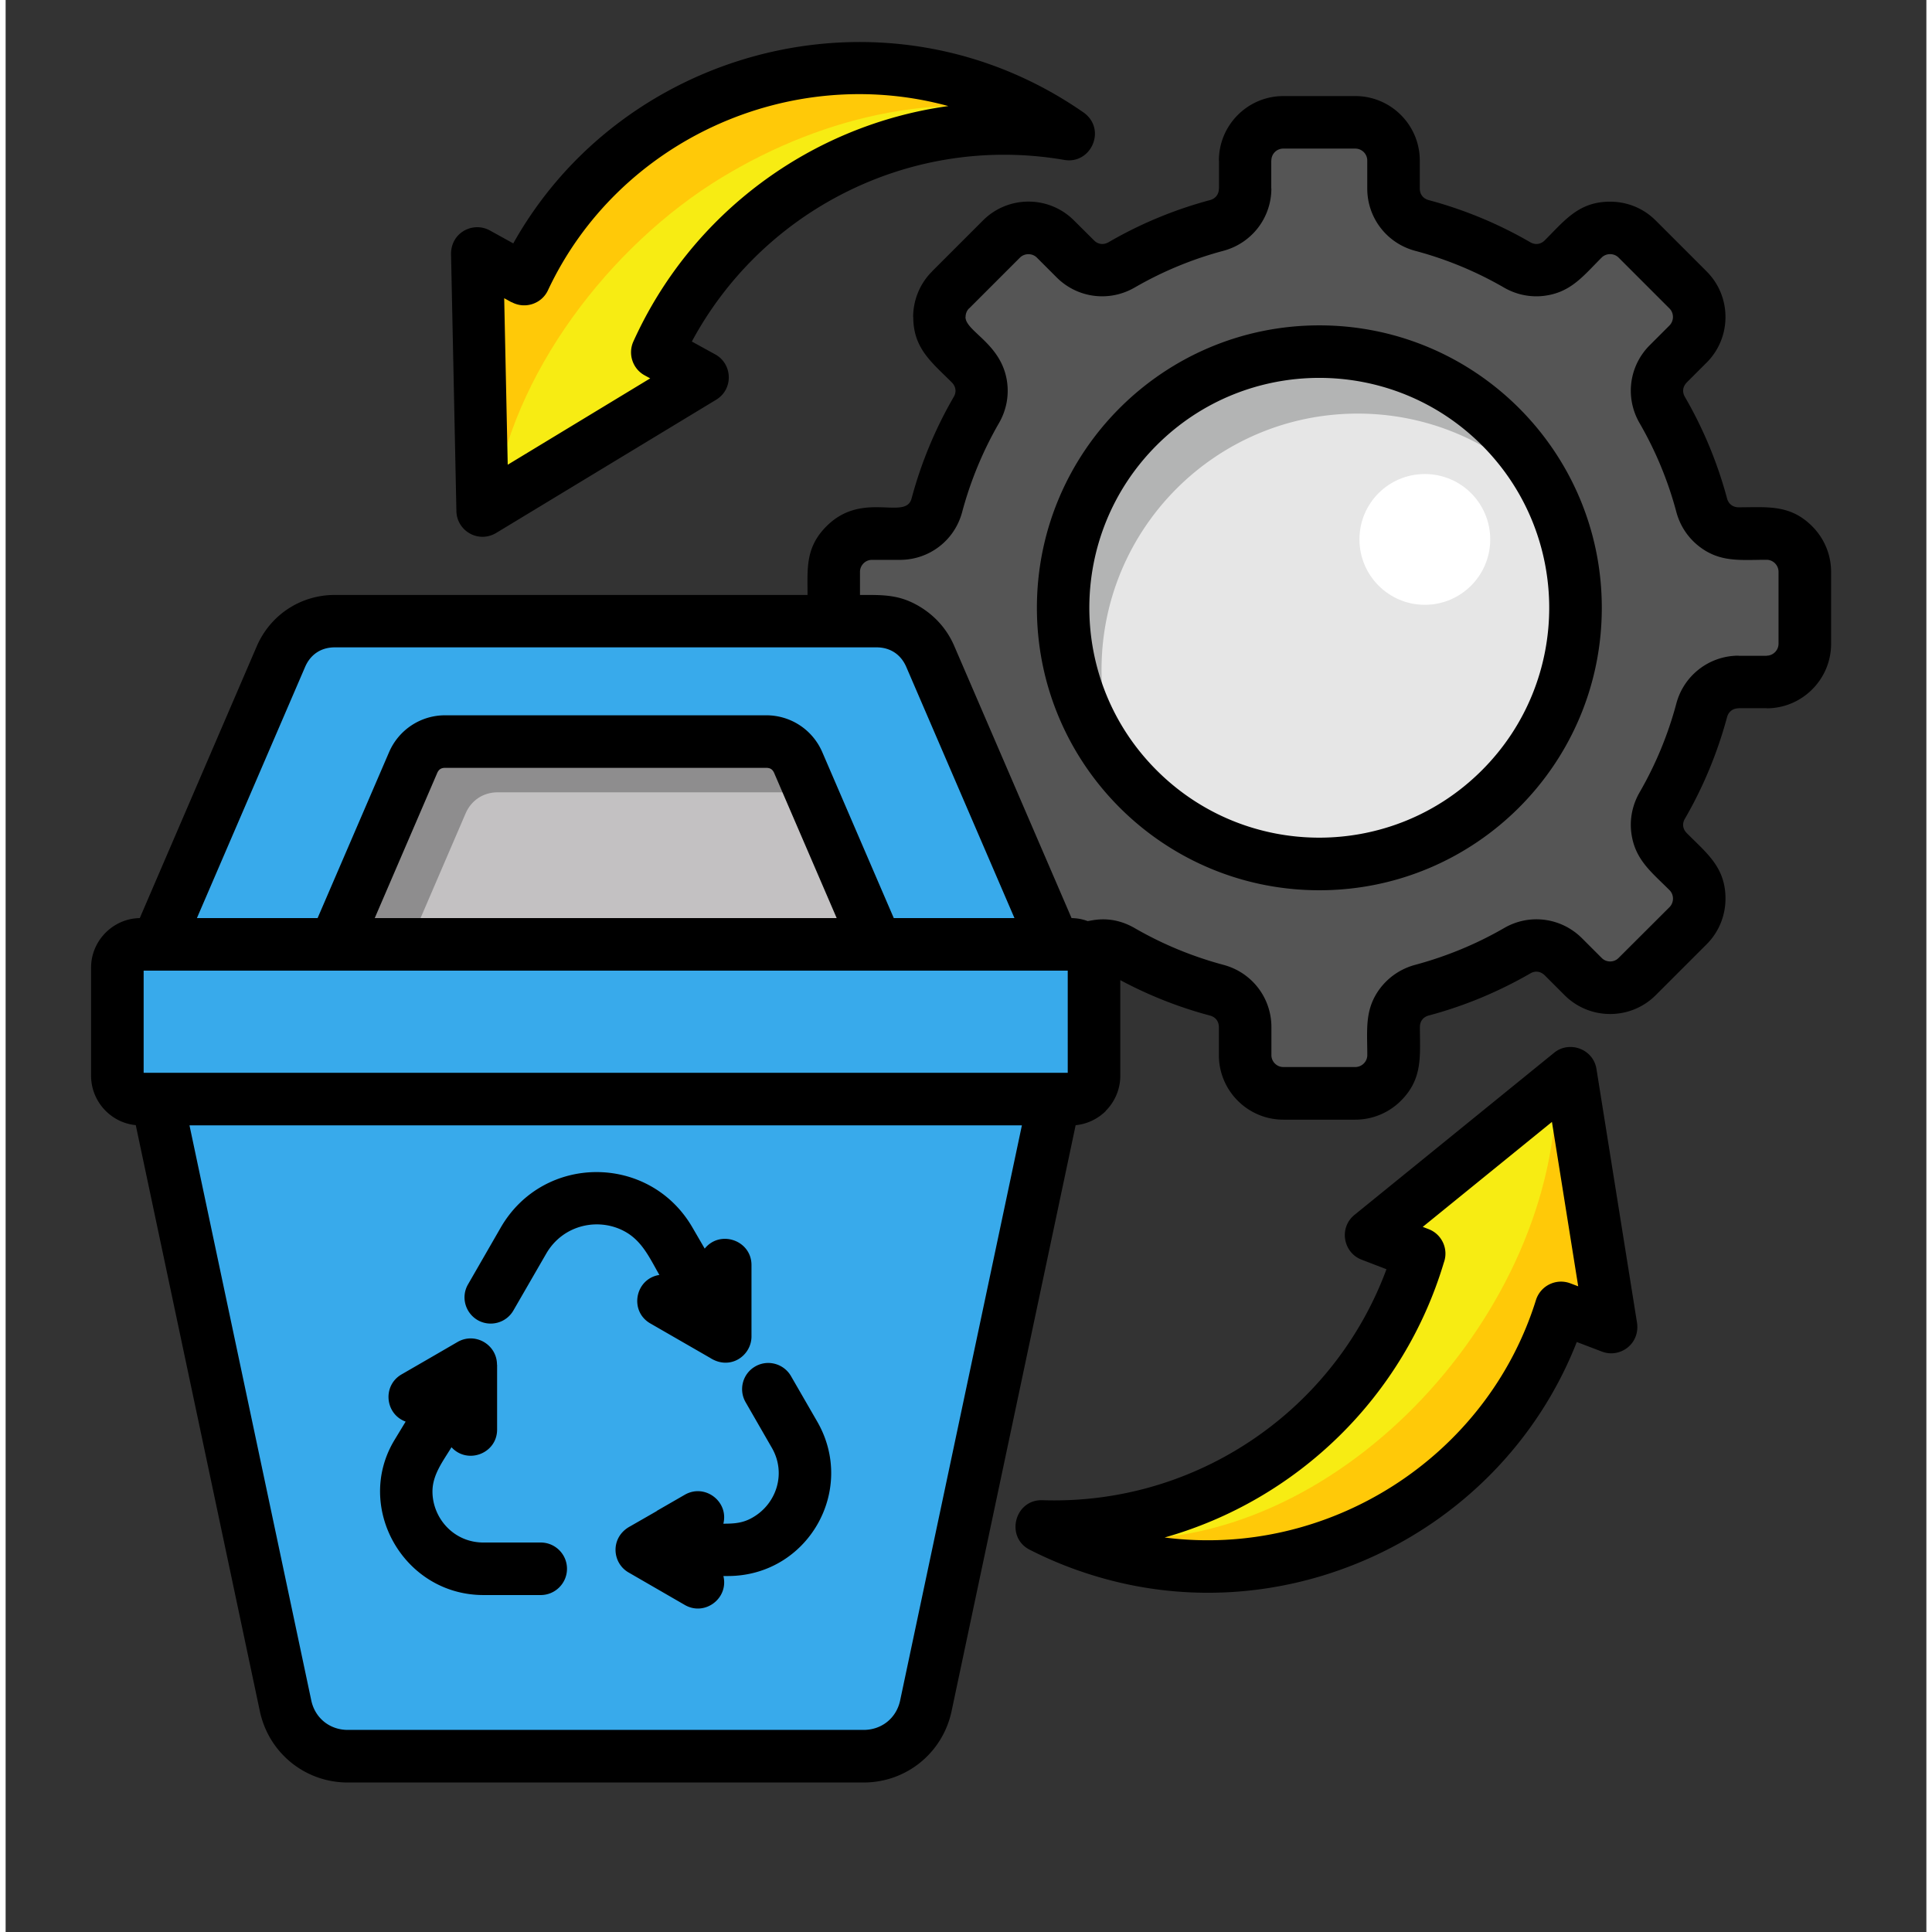 <svg xmlns="http://www.w3.org/2000/svg" version="1.1" xmlns:xlink="http://www.w3.org/1999/xlink" width="512" height="512" x="0" y="0" viewBox="0 0 512 515" style="enable-background:new 0 0 512 512" xml:space="preserve" class=""><rect x="0" y="0" width="512" height="515" fill="#333333" stroke="none"/><g><g fill-rule="evenodd" clip-rule="evenodd"><path fill="#555555" d="M340.58 32.61h19.19c5.61 0 10.2 4.56 10.2 10.18v7.46c0 4.68 3.03 8.65 7.54 9.84 8.99 2.41 17.52 5.98 25.4 10.54 4.05 2.32 8.99 1.67 12.3-1.62l5.27-5.3c3.97-3.97 10.46-3.97 14.43 0l13.55 13.58c3.97 3.97 3.97 10.46 0 14.43l-5.27 5.27c-3.32 3.29-3.94 8.25-1.62 12.3 4.56 7.88 8.14 16.38 10.52 25.4 1.22 4.51 5.19 7.54 9.86 7.54h7.46c5.61 0 10.18 4.59 10.18 10.2v19.19c0 5.61-4.56 10.18-10.18 10.18h-7.46c-4.68 0-8.65 3.03-9.86 7.57-2.38 8.99-5.95 17.52-10.52 25.4-2.32 4.05-1.7 8.99 1.62 12.3l5.27 5.27c3.97 3.97 3.97 10.43 0 14.4l-13.55 13.58c-3.97 3.97-10.46 3.97-14.43 0l-5.27-5.27c-3.32-3.32-8.25-3.97-12.3-1.62-7.88 4.56-16.38 8.11-25.4 10.52-4.51 1.22-7.54 5.16-7.54 9.84v7.48c0 5.61-4.59 10.18-10.2 10.18h-19.19c-5.61 0-10.18-4.56-10.18-10.18v-7.48c0-4.68-3.03-8.62-7.57-9.84-8.99-2.41-17.52-5.95-25.4-10.52-4.05-2.35-8.99-1.7-12.3 1.62l-5.27 5.27c-3.97 3.97-10.43 3.97-14.4 0l-13.58-13.58c-3.97-3.97-3.97-10.43 0-14.4l5.27-5.27c3.32-3.32 3.97-8.25 1.62-12.3-4.56-7.88-8.11-16.41-10.52-25.4-1.22-4.54-5.16-7.57-9.86-7.57h-7.46c-5.61 0-10.18-4.56-10.18-10.18v-19.19c0-5.61 4.56-10.2 10.18-10.2h7.46c4.71 0 8.65-3.03 9.86-7.54 2.41-9.01 5.95-17.52 10.52-25.4 2.35-4.05 1.7-9.01-1.62-12.3l-5.27-5.27c-3.97-3.97-3.97-10.46 0-14.43l13.58-13.55c3.94-3.97 10.43-3.97 14.4 0l5.27 5.27c3.32 3.29 8.25 3.94 12.3 1.62 7.88-4.56 16.41-8.14 25.4-10.54 4.51-1.19 7.57-5.16 7.57-9.84v-7.46c0-5.61 4.56-10.18 10.18-10.18z" opacity="1" data-original="#555555"></path><path fill="#b3b4b4" d="M350.19 93.73c37.7 0 68.29 30.59 68.29 68.29 0 37.73-30.59 68.29-68.29 68.29-37.73 0-68.29-30.56-68.29-68.29 0-37.71 30.56-68.29 68.29-68.29z" opacity="1" data-original="#b3b4b4"></path><path fill="#e6e6e6" d="M412.75 134.66a67.724 67.724 0 0 1 5.73 27.35c0 37.73-30.59 68.29-68.29 68.29-21.03 0-39.83-9.5-52.36-24.41a68.208 68.208 0 0 1-5.7-27.35c0-37.73 30.59-68.29 68.29-68.29 21 0 39.83 9.5 52.33 24.41z" opacity="1" data-original="#e6e6e6" class=""></path><path fill="#ffffff" d="M378.31 126.36c9.64 0 17.43 7.8 17.43 17.43 0 9.61-7.8 17.43-17.43 17.43s-17.43-7.82-17.43-17.43c-.01-9.64 7.79-17.43 17.43-17.43z" opacity="1" data-original="#ffffff" class=""></path><path fill="#38aaeb" d="M279.55 251.73H40.36l33.02-76.71c2.52-5.87 7.99-9.47 14.37-9.47h144.4c6.38 0 11.85 3.6 14.37 9.47z" opacity="1" data-original="#3b6b7b" class=""></path><path fill="#38aaeb" d="M279.26 253.52H70.24l34.04-76.68c2.61-5.87 8.25-9.47 14.83-9.47H230.4c6.58 0 12.22 3.6 14.83 9.47z" opacity="1" data-original="#34a08d" class=""></path><path fill="#8e8d8e" d="M230.85 248.76H89.03l19.59-45.47c1.5-3.49 4.73-5.61 8.53-5.61h85.61c3.8 0 7.03 2.13 8.53 5.61z" opacity="1" data-original="#8e8d8e"></path><path fill="#c3c1c2" d="M230.85 248.76H108.87l13.75-31.95c1.5-3.49 4.73-5.61 8.53-5.61h83.54z" opacity="1" data-original="#c3c1c2"></path><path fill="#38aaeb" d="M279.55 292.98H40.36L74.6 454.69c1.7 7.91 8.5 13.44 16.61 13.44h137.48c8.11 0 14.91-5.53 16.58-13.44z" opacity="1" data-original="#3b6b7b" class=""></path><path fill="#38aaeb" d="M279.55 292.98H75.23l34.24 161.72c1.67 7.91 8.5 13.44 16.58 13.44h102.64c8.11 0 14.91-5.53 16.58-13.44z" opacity="1" data-original="#34a08d" class=""></path><path fill="#38aaeb" d="M35.97 251.73h247.98c3.4 0 6.18 2.78 6.18 6.18v28.86c0 3.43-2.78 6.21-6.18 6.21H35.97c-3.4 0-6.18-2.78-6.18-6.21v-28.86c0-3.4 2.78-6.18 6.18-6.18z" opacity="1" data-original="#3b6b7b" class=""></path><path fill="#38aaeb" d="M64.91 251.73h219.03c3.4 0 6.18 2.78 6.18 6.18v28.86c0 3.4-2.78 6.21-6.18 6.21H64.91z" opacity="1" data-original="#34a08d" class=""></path><path fill="#ffc908" d="M173.7 93.93c18.82-41.67 63.69-66.1 109.67-58.2-50.83-35.29-119.85-15-145.13 38.72l-12.53-6.92 1.42 68.57 58.65-35.52z" opacity="1" data-original="#ffc908"></path><path fill="#f7ec13" d="M173.7 93.93c18.82-41.67 63.55-69.31 109.53-61.43-.28-.17-.54-.34-.82-.54-30.73-8.9-63.86-1.42-91.53 15.36-29.79 18.08-56.18 52.58-60.8 87l55.7-33.73z" opacity="1" data-original="#f7ec13" class=""></path><path fill="#ffc908" d="M376.8 334.19c-12.93 43.85-54.03 74.21-100.66 72.68 55.19 27.98 120.78-1.56 138.47-58.25l13.35 5.13-10.8-67.72-53.23 43.23z" opacity="1" data-original="#ffc908"></path><path fill="#f7ec13" d="M376.8 334.19c-11.34 38.47-40.9 70.78-80.28 76.08 60.21 1.9 117.1-61.34 116.79-121.1l-49.38 40.08z" opacity="1" data-original="#f7ec13" class=""></path></g><path d="M213.76 158.59c0-7.06-.62-12.64 5.05-18.31 9.61-9.61 21.09-1.42 22.68-7.4 2.55-9.5 6.32-18.6 11.25-27.1.77-1.3.57-2.75-.54-3.86-5.36-5.36-10.26-9.04-10.26-17.43h-.03c0-4.31 1.7-8.84 5.05-12.13h-.03l13.58-13.58c6.69-6.72 17.6-6.72 24.29 0l5.3 5.27c1.08 1.11 2.52 1.28 3.86.54 8.48-4.93 17.57-8.7 27.07-11.25 1.5-.4 2.38-1.56 2.38-3.09h.03v-7.46h-.03c0-9.47 7.71-17.18 17.18-17.18h19.19c9.47 0 17.18 7.71 17.18 17.18v7.46c0 1.53.88 2.69 2.38 3.09 9.5 2.55 18.6 6.32 27.1 11.25 1.3.74 2.75.57 3.85-.54 5.36-5.36 9.07-10.29 17.4-10.29 4.42 0 8.82 1.67 12.16 5.02l13.58 13.58c6.69 6.69 6.69 17.6 0 24.29l-5.27 5.27c-1.11 1.11-1.3 2.55-.54 3.86 4.93 8.5 8.7 17.6 11.25 27.1.4 1.47 1.56 2.35 3.09 2.35 7.6 0 13.69-.85 19.59 5.05 3.12 3.12 5.05 7.43 5.05 12.16v19.19c0 9.47-7.71 17.18-17.18 17.18v-.03h-7.46v.03c-1.53 0-2.69.88-3.09 2.35-2.55 9.47-6.35 18.65-11.25 27.1-.77 1.33-.57 2.75.54 3.85 5.36 5.39 10.29 9.1 10.29 17.43 0 4.39-1.67 8.82-5.02 12.16l-13.58 13.58c-6.69 6.69-17.6 6.69-24.29 0l-5.27-5.27c-1.11-1.11-2.55-1.3-3.85-.54-8.5 4.9-17.6 8.7-27.1 11.23-1.5.4-2.35 1.56-2.35 3.09 0 7.6.85 13.72-5.05 19.62a17.168 17.168 0 0 1-12.16 5.05h-19.19c-9.47 0-17.18-7.71-17.18-17.18v-7.48c0-1.53-.88-2.69-2.38-3.09-8.31-2.21-16.33-5.39-23.9-9.44v25.51c0 3.6-1.5 6.97-3.88 9.33l.03.03c-2.13 2.1-4.93 3.49-8.05 3.8l-33.08 156.22c-2.38 11.14-12.08 18.99-23.44 18.99H91.21c-11.37 0-21.06-7.85-23.44-18.99L34.69 299.92c-6.72-.65-11.91-6.38-11.91-13.15v-28.86c0-7.14 5.84-13.07 12.98-13.18l31.18-72.45c3.63-8.39 11.71-13.69 20.81-13.69zm169.62 177.95c-10.69 35.77-39.06 63.3-74.44 73.3 43.51 5.61 85.86-21.2 98.99-63.3 1.22-3.85 5.41-5.87 9.16-4.45l2.1.79-7-43.82-34.44 27.98 1.56.6c3.56 1.36 5.37 5.33 4.07 8.9zm-48.58 45.53a94.23 94.23 0 0 0 33.28-43.74l-6.63-2.55c-4.9-1.87-6.12-8.5-1.9-11.93l53.23-43.23c4.05-3.29 10.43-1.02 11.28 4.34l10.74 67.21c1.16 6.01-4.48 9.98-9.3 8.11l-6.69-2.55c-10.43 26.62-31.15 47.28-56.66 58.22-22.28 9.58-47.91 11.62-72.62 3.88a104.83 104.83 0 0 1-16.53-6.72c-6.6-3.34-4.05-13.44 3.37-13.21 21.6.71 41.96-5.93 58.43-17.83zM167.32 91.06c15.45-34.21 47.4-57.71 83.96-62.79-42.32-11.54-87.99 9.16-106.72 49.12-1.7 3.63-6.15 5.07-9.67 3.15l-.03.03-1.96-1.08.94 44.39 37.98-23.02-1.5-.82c-3.19-1.75-4.47-5.69-3-8.98zm54.6-38.77c-16.3 8.65-29.99 22-39 38.75l6.24 3.43c4.65 2.55 4.88 9.27.25 12.08l-58.42 35.38c-4.88 3.09-10.72-.4-10.83-5.67l-1.42-68.12c-.31-6.04 5.75-9.21 10.32-6.72l6.26 3.46C161.99 17.26 222.2-2.3 271.89 21.06c5.19 2.44 10.23 5.33 15.08 8.67 6.75 4.34 2.55 14.15-4.76 12.9-21.31-3.67-42.35.13-60.29 9.66zm47 192.44-28.83-66.93c-1.45-3.37-4.31-5.24-7.94-5.24H87.76c-3.66 0-6.49 1.87-7.94 5.24l-28.83 66.93h32.17l19.05-44.22c2.58-5.98 8.42-9.84 14.94-9.84h85.61c6.52 0 12.36 3.85 14.94 9.84l19.05 44.22zm-170.53 0h123.14l-16.67-38.69c-.43-.96-1.05-1.36-2.1-1.36h-85.61c-1.05 0-1.67.4-2.1 1.36zm185.75 0c1.5.03 2.92.28 4.25.79.82.03 6.07-1.87 12.56 1.87 7.4 4.28 15.36 7.57 23.7 9.81 7.54 2.01 12.76 8.76 12.76 16.58v7.48c0 1.73 1.42 3.17 3.17 3.17h19.19c1.76 0 3.2-1.45 3.2-3.17 0-6.94-.79-12.33 3.52-17.94 2.27-2.92 5.44-5.1 9.21-6.12 8.33-2.24 16.33-5.53 23.73-9.81 6.77-3.94 15.22-2.81 20.75 2.69l5.27 5.27c1.22 1.25 3.29 1.25 4.51 0l13.58-13.55c1.22-1.25 1.22-3.29 0-4.51-4.9-4.9-9.24-8.16-10.18-15.22-.48-3.63.23-7.43 2.18-10.83a97.598 97.598 0 0 0 9.81-23.7 17.148 17.148 0 0 1 16.61-12.76v.03h7.46v-.03c1.73 0 3.17-1.45 3.17-3.17v-19.19c0-1.76-1.45-3.2-3.17-3.2-6.92 0-12.33.77-17.92-3.51-2.95-2.27-5.13-5.44-6.15-9.24a97.109 97.109 0 0 0-9.81-23.7c-3.91-6.77-2.81-15.22 2.72-20.75l5.27-5.27c1.22-1.25 1.22-3.29 0-4.51l-13.58-13.58c-1.22-1.22-3.29-1.22-4.51 0-4.9 4.9-8.16 9.24-15.19 10.18-3.66.48-7.46-.23-10.83-2.18-7.4-4.28-15.39-7.6-23.73-9.81-7.54-2.04-12.73-8.79-12.73-16.61v-7.46c0-1.76-1.45-3.17-3.2-3.17h-19.19c-1.76 0-3.17 1.42-3.17 3.17h-.03v7.46h.03c0 7.82-5.22 14.57-12.76 16.61a97.109 97.109 0 0 0-23.7 9.81c-6.8 3.91-15.25 2.81-20.78-2.72l-5.27-5.27c-1.22-1.22-3.26-1.22-4.51 0L256.8 82.25v-.03c-.62.62-.91 1.45-.91 2.27h-.03c0 3.91 9.75 7.11 11.11 17.46.48 3.66-.23 7.46-2.18 10.83a98.133 98.133 0 0 0-9.81 23.7c-2.01 7.57-8.76 12.76-16.61 12.76h-7.46c-1.73 0-3.17 1.45-3.17 3.2v6.15c6.41 0 10.94-.2 16.84 3.69 3.63 2.41 6.55 5.81 8.33 10.01zm-13.24 55.25H49.01l32.46 153.27c.99 4.71 4.9 7.88 9.75 7.88H228.7c4.85 0 8.76-3.17 9.75-7.88zm12.22-41.25H36.79v27.24h246.33zm-85.86 115.06c-1.93-3.34-.79-7.6 2.52-9.52 3.34-1.96 7.62-.79 9.55 2.52l7 12.13c10.57 18.31-2.52 41.16-23.78 41.19h-1.22c1.45 5.92-4.93 10.8-10.29 7.71l-14.97-8.65c-4.51-2.58-4.93-9.44.4-12.3l7.11-4.08-.03-.03 7.48-4.31c5.36-3.09 11.76 1.79 10.29 7.71 3.03 0 5.36-.17 7.99-1.76 6.24-3.69 8.82-11.76 4.93-18.48zm-61.91-24.46c-1.93 3.34-6.21 4.48-9.55 2.55-3.32-1.96-4.48-6.21-2.52-9.55l8.7-15.11c11.4-19.73 39.71-19.7 51.11 0l3.26 5.61c4.11-5.1 12.47-2.21 12.47 4.39v19.02c0 5.13-5.67 9.18-11.06 5.7l-15.9-9.16c-5.73-3.29-4.05-11.93 2.41-12.93-2.52-4.37-4.48-8.84-8.93-11.42-6.97-4.03-16.7-2.15-21.26 5.78zm-28.72 29.62c-5.5-2.01-6.24-9.61-1.08-12.59l7.46-4.31 7.48-4.34c4.71-2.69 10.49.74 10.49 6.07h.03v17.29c0 6.38-7.88 9.38-12.16 4.71-2.27 3.74-5.07 7.31-5.07 11.79 0 7 5.56 13.61 13.61 13.61h15.25c3.85 0 7 3.12 7 7 0 3.86-3.15 7-7 7h-15.25c-21.32 0-34.53-23.47-23.73-41.33zM350.19 86.73c41.56 0 75.29 33.73 75.29 75.29 0 41.58-33.73 75.29-75.29 75.29-41.58 0-75.29-33.7-75.29-75.29 0-41.56 33.7-75.29 75.29-75.29zm43.31 31.94c-23.92-23.92-62.73-23.92-86.66 0-23.95 23.95-23.95 62.76 0 86.68 23.92 23.92 62.73 23.92 86.66 0 23.95-23.92 23.95-62.72 0-86.68z" fill="#000000" opacity="1" data-original="#000000" class=""></path></g></svg>
